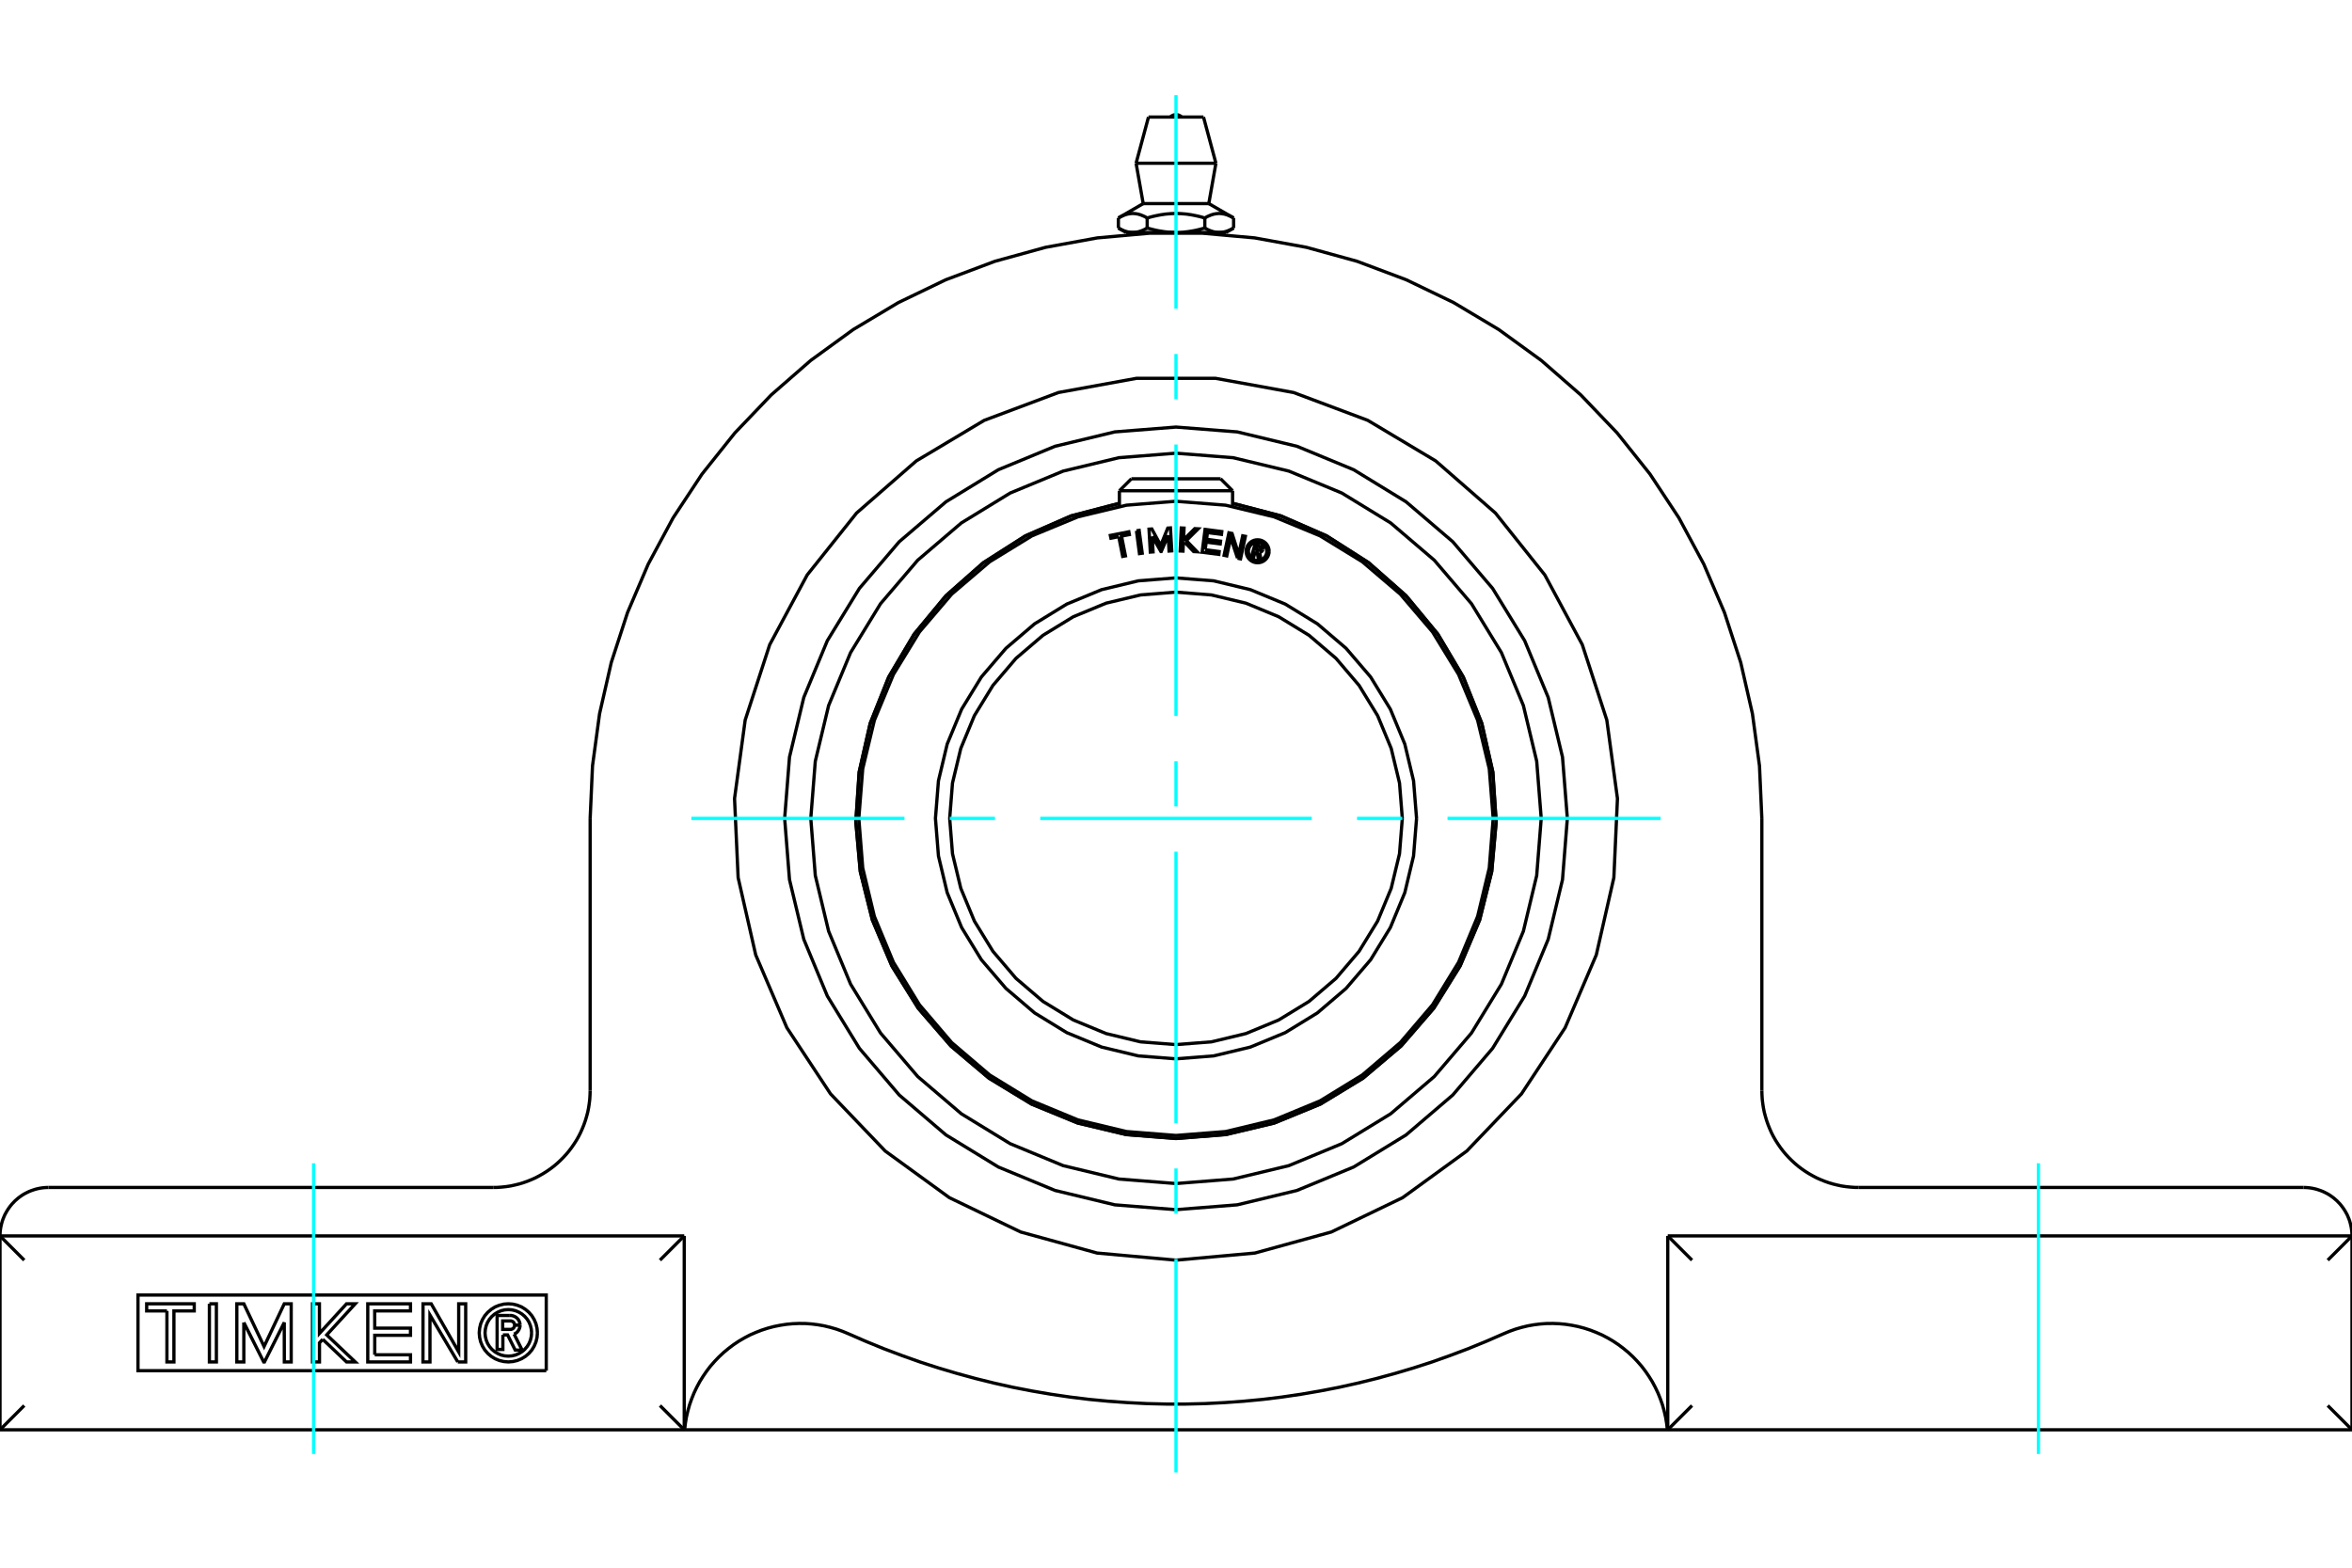 <?xml version="1.0" standalone="no"?>
<!DOCTYPE svg PUBLIC "-//W3C//DTD SVG 1.1//EN"
	"http://www.w3.org/Graphics/SVG/1.1/DTD/svg11.dtd">
<svg xmlns="http://www.w3.org/2000/svg" height="100%" width="100%" viewBox="0 0 36000 24000">
	<rect x="-1800" y="-1200" width="39600" height="26400" style="fill:#FFF"/>
	<g style="fill:none; fill-rule:evenodd" transform="matrix(1 0 0 1 0 0)">
		<g style="fill:none; stroke:#000; stroke-width:50; shape-rendering:geometricPrecision">
			<polyline points="17134,7707 16395,7900 15696,8205 15052,8616 14480,9121 13993,9709 13604,10366 13321,11075 13152,11820 13101,12582 13169,13342 13354,14083 13652,14786 14055,15434 14555,16011 15138,16504 15790,16901 16496,17191 17239,17368 18000,17428 18761,17368 19504,17191 20210,16901 20862,16504 21445,16011 21945,15434 22348,14786 22646,14083 22831,13342 22899,12582 22848,11820 22679,11075 22396,10366 22007,9709 21520,9121 20948,8616 20304,8205 19605,7900 18866,7707"/>
			<polyline points="19214,8442 19189,8527 19156,8517 19214,8320 19287,8341"/>
			<polyline points="19330,8414 19332,8405 19332,8395 19331,8386 19328,8377 19324,8368 19319,8361 19312,8354 19304,8348 19296,8344 19287,8341"/>
			<polyline points="19330,8414 19299,8405 19299,8401 19300,8397 19299,8393 19298,8389 19296,8385 19294,8382 19291,8379 19288,8377 19284,8375 19280,8373 19236,8360 19222,8410 19267,8423 19270,8424 19274,8424 19278,8424 19282,8423 19286,8421 19289,8419 19292,8416 19295,8413 19297,8410 19298,8406 19330,8415"/>
			<polyline points="19280,8457 19290,8455 19299,8451 19307,8446 19315,8440 19321,8433 19326,8424 19330,8415"/>
			<polyline points="19280,8457 19300,8563 19260,8551 19241,8450 19214,8442"/>
			<polyline points="18447,8416 18661,8444 18656,8487 18400,8454 18445,8105 18701,8138 18696,8181 18481,8153 18468,8257 18682,8285 18677,8327 18462,8299 18447,8416"/>
			<polyline points="17636,8211 17649,8449 17607,8452 17587,8101 17630,8098 17766,8349 17874,8085 17915,8082 17935,8433 17894,8436 17880,8197 17774,8443 17769,8443 17636,8211"/>
			<polyline points="17124,8216 17004,8239 16995,8197 17278,8141 17286,8184 17166,8207 17226,8510 17184,8518 17124,8216"/>
			<polyline points="17395,8126 17436,8120 17483,8469 17441,8475 17395,8126"/>
			<polyline points="18133,8301 18112,8322 18107,8437 18064,8435 18081,8083 18123,8085 18115,8264 18287,8093 18339,8096 18158,8276 18323,8447 18270,8444 18133,8301"/>
			<polyline points="18942,8545 18837,8232 18777,8510 18736,8501 18810,8157 18858,8167 18960,8487 19021,8203 19062,8211 18988,8555 18942,8545"/>
			<polyline points="19425,8439 19423,8412 19416,8385 19406,8360 19391,8336 19373,8315 19352,8297 19329,8283 19303,8272 19276,8266 19249,8264 19221,8266 19195,8272 19169,8283 19146,8297 19125,8315 19107,8336 19092,8360 19082,8385 19075,8412 19073,8439 19075,8467 19082,8494 19092,8519 19107,8543 19125,8564 19146,8582 19169,8596 19195,8607 19221,8613 19249,8615 19276,8613 19303,8607 19329,8596 19352,8582 19373,8564 19391,8543 19406,8519 19416,8494 19423,8467 19425,8439"/>
			<polyline points="19390,8439 19388,8417 19383,8396 19374,8376 19363,8357 19348,8340 19332,8326 19313,8314 19292,8306 19271,8300 19249,8299 19227,8300 19205,8306 19185,8314 19166,8326 19149,8340 19135,8357 19124,8376 19115,8396 19110,8417 19108,8439 19110,8461 19115,8483 19124,8503 19135,8522 19149,8539 19166,8553 19185,8565 19205,8573 19227,8578 19249,8580 19271,8578 19292,8573 19313,8565 19332,8553 19348,8539 19363,8522 19374,8503 19383,8483 19388,8461 19390,8439"/>
			<polyline points="21464,12529 21421,11987 21294,11458 21086,10956 20802,10493 20449,10079 20036,9726 19572,9442 19070,9234 18542,9108 18000,9065 17458,9108 16930,9234 16428,9442 15964,9726 15551,10079 15198,10493 14914,10956 14706,11458 14579,11987 14536,12529 14579,13070 14706,13599 14914,14101 15198,14564 15551,14978 15964,15331 16428,15615 16930,15823 17458,15950 18000,15992 18542,15950 19070,15823 19572,15615 20036,15331 20449,14978 20802,14564 21086,14101 21294,13599 21421,13070 21464,12529"/>
			<polyline points="21682,12529 21636,11953 21502,11391 21281,10857 20979,10364 20603,9925 20164,9550 19672,9248 19138,9027 18576,8892 18000,8847 17424,8892 16862,9027 16328,9248 15836,9550 15397,9925 15021,10364 14719,10857 14498,11391 14364,11953 14318,12529 14364,13104 14498,13666 14719,14200 15021,14693 15397,15132 15836,15507 16328,15809 16862,16030 17424,16165 18000,16210 18576,16165 19138,16030 19672,15809 20164,15507 20603,15132 20979,14693 21281,14200 21502,13666 21636,13104 21682,12529"/>
			<polyline points="22855,12529 22795,11769 22617,11028 22325,10325 21927,9675 21433,9096 20853,8601 20204,8203 19500,7912 18759,7734 18000,7674 17241,7734 16500,7912 15796,8203 15147,8601 14567,9096 14073,9675 13675,10325 13383,11028 13205,11769 13145,12529 13205,13288 13383,14029 13675,14732 14073,15382 14567,15961 15147,16456 15796,16854 16500,17145 17241,17323 18000,17383 18759,17323 19500,17145 20204,16854 20853,16456 21433,15961 21927,15382 22325,14732 22617,14029 22795,13288 22855,12529"/>
			<line x1="17134" y1="7513" x2="18866" y2="7513"/>
			<line x1="17317" y1="7330" x2="18683" y2="7330"/>
			<polyline points="18000,19292 16792,19183 15623,18861 14531,18335 13550,17622 12712,16746 12044,15734 11567,14619 11298,13436 11243,12225 11406,11023 11781,9870 12355,8802 13111,7854 14024,7057 15065,6435 16201,6009 17394,5792 18606,5792 19799,6009 20935,6435 21976,7057 22889,7854 23645,8802 24219,9870 24594,11023 24757,12225 24702,13436 24433,14619 23956,15734 23288,16746 22450,17622 21469,18335 20377,18861 19208,19183 18000,19292"/>
			<line x1="25527" y1="18921" x2="25527" y2="21889"/>
			<polyline points="25527,18921 36000,18921 35629,19292"/>
			<line x1="25898" y1="19292" x2="25527" y2="18921"/>
			<line x1="35629" y1="21518" x2="36000" y2="21889"/>
			<line x1="36000" y1="18921" x2="36000" y2="21889"/>
			<line x1="25527" y1="21889" x2="25898" y2="21518"/>
			<polyline points="36000,21889 25527,21889 25521,21889 10479,21889 10473,21889 0,21889"/>
			<polyline points="35258,18179 35291,18180 35325,18182 35358,18186 35391,18191 35423,18198 35456,18206 35487,18216 35519,18227 35550,18239 35580,18253 35610,18268 35639,18284 35667,18302 35694,18321 35721,18341 35746,18363 35771,18385 35794,18409 35817,18433 35838,18459 35858,18485 35877,18513 35895,18541 35911,18570 35927,18599 35940,18630 35953,18661 35964,18692 35973,18724 35981,18756 35988,18789 35993,18822 35997,18855 35999,18888 36000,18921"/>
			<line x1="28451" y1="18179" x2="35258" y2="18179"/>
			<polyline points="26967,16696 26969,16762 26973,16829 26981,16895 26991,16961 27004,17026 27021,17090 27040,17154 27062,17217 27087,17279 27114,17340 27144,17399 27177,17457 27213,17513 27251,17568 27291,17621 27334,17672 27379,17721 27426,17768 27475,17813 27526,17856 27579,17896 27634,17934 27690,17969 27748,18002 27807,18033 27868,18060 27930,18085 27992,18107 28056,18126 28121,18142 28186,18156 28252,18166 28318,18173 28384,18178 28451,18179"/>
			<line x1="26967" y1="12529" x2="26967" y2="16696"/>
			<polyline points="9033,12529 9069,11725 9177,10927 9356,10143 9605,9378 9921,8638 10302,7929 10745,7258 11247,6629 11803,6047 12409,5518 13060,5045 13751,4632 14476,4283 15229,4000 16005,3786 16796,3642 17598,3570 18402,3570 19204,3642 19995,3786 20771,4000 21524,4283 22249,4632 22940,5045 23591,5518 24197,6047 24753,6629 25255,7258 25698,7929 26079,8638 26395,9378 26644,10143 26823,10927 26931,11725 26967,12529"/>
			<line x1="9033" y1="16696" x2="9033" y2="12529"/>
			<polyline points="7549,18179 7616,18178 7682,18173 7748,18166 7814,18156 7879,18142 7944,18126 8008,18107 8070,18085 8132,18060 8193,18033 8252,18002 8310,17969 8366,17934 8421,17896 8474,17856 8525,17813 8574,17768 8621,17721 8666,17672 8709,17621 8749,17568 8787,17513 8823,17457 8856,17399 8886,17340 8913,17279 8938,17217 8960,17154 8979,17090 8996,17026 9009,16961 9019,16895 9027,16829 9031,16762 9033,16696"/>
			<line x1="742" y1="18179" x2="7549" y2="18179"/>
			<polyline points="0,18921 1,18888 3,18855 7,18822 12,18789 19,18756 27,18724 36,18692 47,18661 60,18630 73,18599 89,18570 105,18541 123,18513 142,18485 162,18459 183,18433 206,18409 229,18385 254,18363 279,18341 306,18321 333,18302 361,18284 390,18268 420,18253 450,18239 481,18227 513,18216 544,18206 577,18198 609,18191 642,18186 675,18182 709,18180 742,18179"/>
			<polyline points="10479,21889 10490,21792 10506,21696 10528,21602 10554,21508 10586,21417 10622,21327 10664,21239 10710,21153 10761,21071 10816,20991 10875,20914 10939,20841 11006,20771 11077,20705 11152,20643 11229,20585 11310,20531 11394,20482 11480,20437 11569,20398 11659,20363 11752,20333 11846,20308 11941,20289 12037,20274 12133,20265 12230,20261 12327,20262 12424,20269 12520,20281 12616,20298 12710,20321 12803,20348 12895,20381 12984,20418 13255,20536 13529,20648 13805,20752 14083,20851 14364,20942 14647,21026 14932,21104 15219,21175 15507,21239 15797,21295 16088,21345 16380,21388 16674,21424 16968,21452 17262,21473 17557,21488 17852,21495 18148,21495 18443,21488 18738,21473 19032,21452 19326,21424 19620,21388 19912,21345 20203,21295 20493,21239 20781,21175 21068,21104 21353,21026 21636,20942 21917,20851 22195,20752 22471,20648 22745,20536 23016,20418 23105,20381 23197,20348 23290,20321 23384,20298 23480,20281 23576,20269 23673,20262 23770,20261 23867,20265 23963,20274 24059,20289 24154,20308 24248,20333 24341,20363 24431,20398 24520,20437 24606,20482 24690,20531 24771,20585 24848,20643 24923,20705 24994,20771 25061,20841 25125,20914 25184,20991 25239,21071 25290,21153 25336,21239 25378,21327 25414,21417 25446,21508 25472,21602 25494,21696 25510,21792 25521,21889"/>
			<line x1="10473" y1="18921" x2="10473" y2="21889"/>
			<line x1="0" y1="18921" x2="10473" y2="18921"/>
			<polyline points="7697,20436 7697,20659 7609,20659 7609,20139 7803,20139"/>
			<polyline points="7960,20286 7958,20262 7952,20239 7942,20217 7929,20196 7913,20179 7894,20164 7873,20152 7850,20144 7827,20139 7803,20139"/>
			<polyline points="7960,20286 7877,20286 7876,20276 7873,20266 7869,20256 7864,20248 7857,20240 7849,20233 7840,20228 7830,20225 7820,20222 7810,20222 7694,20222 7694,20352 7812,20352 7822,20352 7832,20349 7841,20345 7850,20340 7857,20334 7864,20326 7869,20317 7873,20308 7876,20298 7877,20288 7960,20288"/>
			<polyline points="7869,20424 7891,20413 7911,20398 7927,20380 7941,20359 7951,20337 7958,20313 7960,20288"/>
			<polyline points="7869,20424 7992,20669 7886,20669 7769,20436 7697,20436"/>
			<polyline points="5736,20741 6283,20741 6283,20850 5629,20850 5629,19960 6283,19960 6283,20069 5735,20069 5736,20333 6283,20333 6283,20442 5736,20442 5736,20741"/>
			<polyline points="3732,20246 3732,20850 3625,20850 3625,19960 3732,19960 4042,20614 4351,19960 4457,19960 4457,20850 4352,20850 4351,20246 4048,20850 4036,20850 3732,20246"/>
			<polyline points="2555,20069 2245,20069 2245,19960 2973,19960 2973,20069 2662,20069 2662,20850 2555,20850 2555,20069"/>
			<polyline points="3205,19960 3312,19960 3312,20850 3205,20850 3205,19960"/>
			<polyline points="4940,20504 4890,20558 4890,20850 4783,20850 4783,19960 4889,19960 4890,20413 5304,19960 5437,19960 5001,20436 5437,20850 5304,20850 4940,20504"/>
			<polyline points="7007,20850 6581,20132 6581,20850 6474,20850 6475,19960 6600,19960 7021,20697 7021,19960 7128,19960 7128,20850 7007,20850"/>
			<polyline points="8226,20405 8220,20335 8204,20267 8177,20203 8141,20143 8095,20090 8042,20045 7983,20008 7918,19982 7850,19965 7781,19960 7711,19965 7643,19982 7578,20008 7519,20045 7466,20090 7420,20143 7384,20203 7357,20267 7341,20335 7335,20405 7341,20475 7357,20542 7384,20607 7420,20667 7466,20720 7519,20765 7578,20801 7643,20828 7711,20844 7781,20850 7850,20844 7918,20828 7983,20801 8042,20765 8095,20720 8141,20667 8177,20607 8204,20542 8220,20475 8226,20405"/>
			<polyline points="8137,20405 8132,20349 8119,20295 8098,20243 8069,20196 8032,20153 7990,20117 7942,20088 7891,20066 7836,20053 7781,20049 7725,20053 7670,20066 7619,20088 7571,20117 7529,20153 7492,20196 7463,20243 7442,20295 7429,20349 7424,20405 7429,20461 7442,20515 7463,20567 7492,20614 7529,20657 7571,20693 7619,20722 7670,20744 7725,20757 7781,20761 7836,20757 7891,20744 7942,20722 7990,20693 8032,20657 8069,20614 8098,20567 8119,20515 8132,20461 8137,20405"/>
			<line x1="10473" y1="18921" x2="10102" y2="19292"/>
			<line x1="371" y1="19292" x2="0" y2="18921"/>
			<line x1="10102" y1="21518" x2="10473" y2="21889"/>
			<polyline points="8361,20984 2112,20984 2112,19826 8361,19826 8361,20984"/>
			<line x1="0" y1="21889" x2="371" y2="21518"/>
			<line x1="0" y1="18921" x2="0" y2="21889"/>
			<line x1="18882" y1="3337" x2="18882" y2="3491"/>
			<line x1="17498" y1="3117" x2="18502" y2="3117"/>
			<polyline points="17118,3337 17133,3329 17147,3321 17160,3314 17174,3308 17187,3302 17200,3297 17213,3292 17225,3287 17238,3284 17250,3280 17262,3277 17274,3275 17286,3273 17298,3271 17309,3270 17321,3269 17333,3268 17345,3268 17356,3269 17368,3270 17380,3271 17392,3273 17403,3275 17415,3277 17428,3280 17440,3284 17452,3287 17465,3292 17477,3297 17490,3302 17504,3308 17517,3314 17531,3321 17545,3329 17559,3337 17588,3329 17616,3321 17643,3314 17670,3308 17697,3302 17722,3297 17748,3292 17773,3287 17798,3284 17822,3280 17846,3277 17870,3275 17894,3273 17918,3271 17941,3270 17965,3269 17988,3268 18012,3268 18035,3269 18059,3270 18082,3271 18106,3273 18130,3275 18154,3277 18178,3280 18202,3284 18227,3287 18252,3292 18278,3297 18303,3302 18330,3308 18357,3314 18384,3321 18412,3329 18441,3337 18455,3329 18469,3321 18483,3314 18496,3308 18510,3302 18523,3297 18535,3292 18548,3287 18560,3284 18572,3280 18585,3277 18597,3275 18608,3273 18620,3271 18632,3270 18644,3269 18655,3268 18667,3268 18679,3269 18691,3270 18702,3271 18714,3273 18726,3275 18738,3277 18750,3280 18762,3284 18775,3287 18787,3292 18800,3297 18813,3302 18826,3308 18840,3314 18853,3321 18867,3329 18882,3337"/>
			<polyline points="18661,3559 18655,3559 18649,3559 18643,3559 18637,3558 18631,3558 18625,3557 18619,3556 18613,3556 18607,3555 18601,3554 18595,3552 18589,3551 18583,3550 18577,3548 18571,3547 18564,3545 18558,3543 18552,3541 18546,3539 18540,3537 18533,3535 18527,3533 18521,3530 18514,3528 18508,3525 18501,3522 18495,3519 18488,3516 18482,3513 18475,3509 18468,3506 18462,3502 18455,3499 18448,3495 18441,3491"/>
			<polyline points="18882,3491 18875,3495 18868,3499 18861,3502 18854,3506 18848,3509 18841,3513 18834,3516 18828,3519 18821,3522 18815,3525 18808,3528 18802,3530 18796,3533 18789,3535 18783,3537 18777,3539 18771,3541 18764,3543 18758,3545 18752,3547 18746,3548 18740,3550 18734,3551 18728,3552 18722,3554 18716,3555 18710,3556 18704,3556 18698,3557 18692,3558 18686,3558 18679,3559 18673,3559 18667,3559 18661,3559"/>
			<polyline points="18441,3337 18441,3491 18427,3495 18413,3499 18399,3502 18386,3506 18372,3509 18359,3513 18346,3516 18333,3519 18320,3522 18307,3525 18294,3528 18281,3530 18269,3533 18256,3535 18243,3537 18231,3539 18219,3541 18206,3543 18194,3545 18182,3547 18169,3548 18157,3550 18145,3551 18133,3552 18121,3554 18109,3555 18097,3556 18085,3556 18073,3557 18060,3558 18048,3558 18036,3559 18024,3559 18012,3559 18000,3559 18661,3559 18764,3559"/>
			<polyline points="18000,3559 17988,3559 17976,3559 17964,3559 17952,3558 17940,3558 17927,3557 17915,3556 17903,3556 17891,3555 17879,3554 17867,3552 17855,3551 17843,3550 17831,3548 17818,3547 17806,3545 17794,3543 17781,3541 17769,3539 17757,3537 17744,3535 17731,3533 17719,3530 17706,3528 17693,3525 17680,3522 17667,3519 17654,3516 17641,3513 17628,3509 17614,3506 17601,3502 17587,3499 17573,3495 17559,3491"/>
			<line x1="17559" y1="3337" x2="17559" y2="3491"/>
			<polyline points="17339,3559 17333,3559 17327,3559 17321,3559 17314,3558 17308,3558 17302,3557 17296,3556 17290,3556 17284,3555 17278,3554 17272,3552 17266,3551 17260,3550 17254,3548 17248,3547 17242,3545 17236,3543 17229,3541 17223,3539 17217,3537 17211,3535 17204,3533 17198,3530 17192,3528 17185,3525 17179,3522 17172,3519 17166,3516 17159,3513 17152,3509 17146,3506 17139,3502 17132,3499 17125,3495 17118,3491"/>
			<polyline points="17559,3491 17552,3495 17545,3499 17538,3502 17532,3506 17525,3509 17518,3513 17512,3516 17505,3519 17499,3522 17492,3525 17486,3528 17479,3530 17473,3533 17467,3535 17460,3537 17454,3539 17448,3541 17442,3543 17436,3545 17429,3547 17423,3548 17417,3550 17411,3551 17405,3552 17399,3554 17393,3555 17387,3556 17381,3556 17375,3557 17369,3558 17363,3558 17357,3559 17351,3559 17345,3559 17339,3559"/>
			<line x1="17118" y1="3337" x2="17118" y2="3491"/>
			<polyline points="17236,3559 17339,3559 18000,3559"/>
			<line x1="17389" y1="2499" x2="18611" y2="2499"/>
			<line x1="17579" y1="1792" x2="18421" y2="1792"/>
			<polyline points="23990,12529 23916,11591 23697,10677 23337,9809 22846,9008 22236,8293 21521,7682 20719,7191 19851,6832 18937,6612 18000,6538 17063,6612 16149,6832 15281,7191 14479,7682 13764,8293 13154,9008 12663,9809 12303,10677 12084,11591 12010,12529 12084,13466 12303,14380 12663,15248 13154,16049 13764,16764 14479,17375 15281,17866 16149,18225 17063,18445 18000,18519 18937,18445 19851,18225 20719,17866 21521,17375 22236,16764 22846,16049 23337,15248 23697,14380 23916,13466 23990,12529"/>
			<polyline points="17134,7704 16395,7897 15695,8203 15051,8614 14479,9119 13992,9708 13602,10365 13319,11074 13150,11819 13099,12581 13167,13342 13352,14083 13650,14787 14054,15435 14553,16013 15136,16506 15789,16903 16495,17193 17238,17370 18000,17430 18762,17370 19505,17193 20211,16903 20864,16506 21447,16013 21946,15435 22350,14787 22648,14083 22833,13342 22901,12581 22850,11819 22681,11074 22398,10365 22008,9708 21521,9119 20949,8614 20305,8203 19605,7897 18866,7704"/>
			<polyline points="23590,12529 23521,11654 23317,10801 22981,9991 22523,9243 21953,8576 21286,8006 20538,7548 19727,7212 18874,7007 18000,6938 17126,7007 16273,7212 15462,7548 14714,8006 14047,8576 13477,9243 13019,9991 12683,10801 12479,11654 12410,12529 12479,13403 12683,14256 13019,15066 13477,15814 14047,16481 14714,17051 15462,17509 16273,17845 17126,18050 18000,18119 18874,18050 19727,17845 20538,17509 21286,17051 21953,16481 22523,15814 22981,15066 23317,14256 23521,13403 23590,12529"/>
			<line x1="17134" y1="7513" x2="17134" y2="7752"/>
			<line x1="18866" y1="7752" x2="18866" y2="7513"/>
			<line x1="17317" y1="7330" x2="17134" y2="7513"/>
			<line x1="18866" y1="7513" x2="18683" y2="7330"/>
			<polyline points="18087,1792 18073,1779 18056,1769 18038,1761 18019,1757 18000,1755 17981,1757 17962,1761 17944,1769 17927,1779 17913,1792"/>
			<line x1="17498" y1="3117" x2="17118" y2="3337"/>
			<line x1="18882" y1="3337" x2="18502" y2="3117"/>
			<line x1="18764" y1="3559" x2="18882" y2="3491"/>
			<line x1="17118" y1="3491" x2="17236" y2="3559"/>
			<line x1="17345" y1="3559" x2="17345" y2="3585"/>
			<line x1="18655" y1="3585" x2="18655" y2="3559"/>
			<line x1="17389" y1="2499" x2="17498" y2="3117"/>
			<line x1="18502" y1="3117" x2="18611" y2="2499"/>
			<line x1="17579" y1="1792" x2="17389" y2="2499"/>
			<line x1="18611" y1="2499" x2="18421" y2="1792"/>
		</g>
		<g style="fill:none; stroke:#0FF; stroke-width:50; shape-rendering:geometricPrecision">
			<line x1="4800" y1="22259" x2="4800" y2="17809"/>
			<line x1="18000" y1="22543" x2="18000" y2="19274"/>
			<line x1="18000" y1="18581" x2="18000" y2="17888"/>
			<line x1="18000" y1="17195" x2="18000" y2="13039"/>
			<line x1="18000" y1="12346" x2="18000" y2="11654"/>
			<line x1="18000" y1="10961" x2="18000" y2="6805"/>
			<line x1="18000" y1="6112" x2="18000" y2="5419"/>
			<line x1="18000" y1="4726" x2="18000" y2="1457"/>
			<line x1="31200" y1="22259" x2="31200" y2="17809"/>
			<line x1="10582" y1="12529" x2="13844" y2="12529"/>
			<line x1="14536" y1="12529" x2="15229" y2="12529"/>
			<line x1="15922" y1="12529" x2="20078" y2="12529"/>
			<line x1="20771" y1="12529" x2="21464" y2="12529"/>
			<line x1="22156" y1="12529" x2="25418" y2="12529"/>
		</g>
	</g>
</svg>
